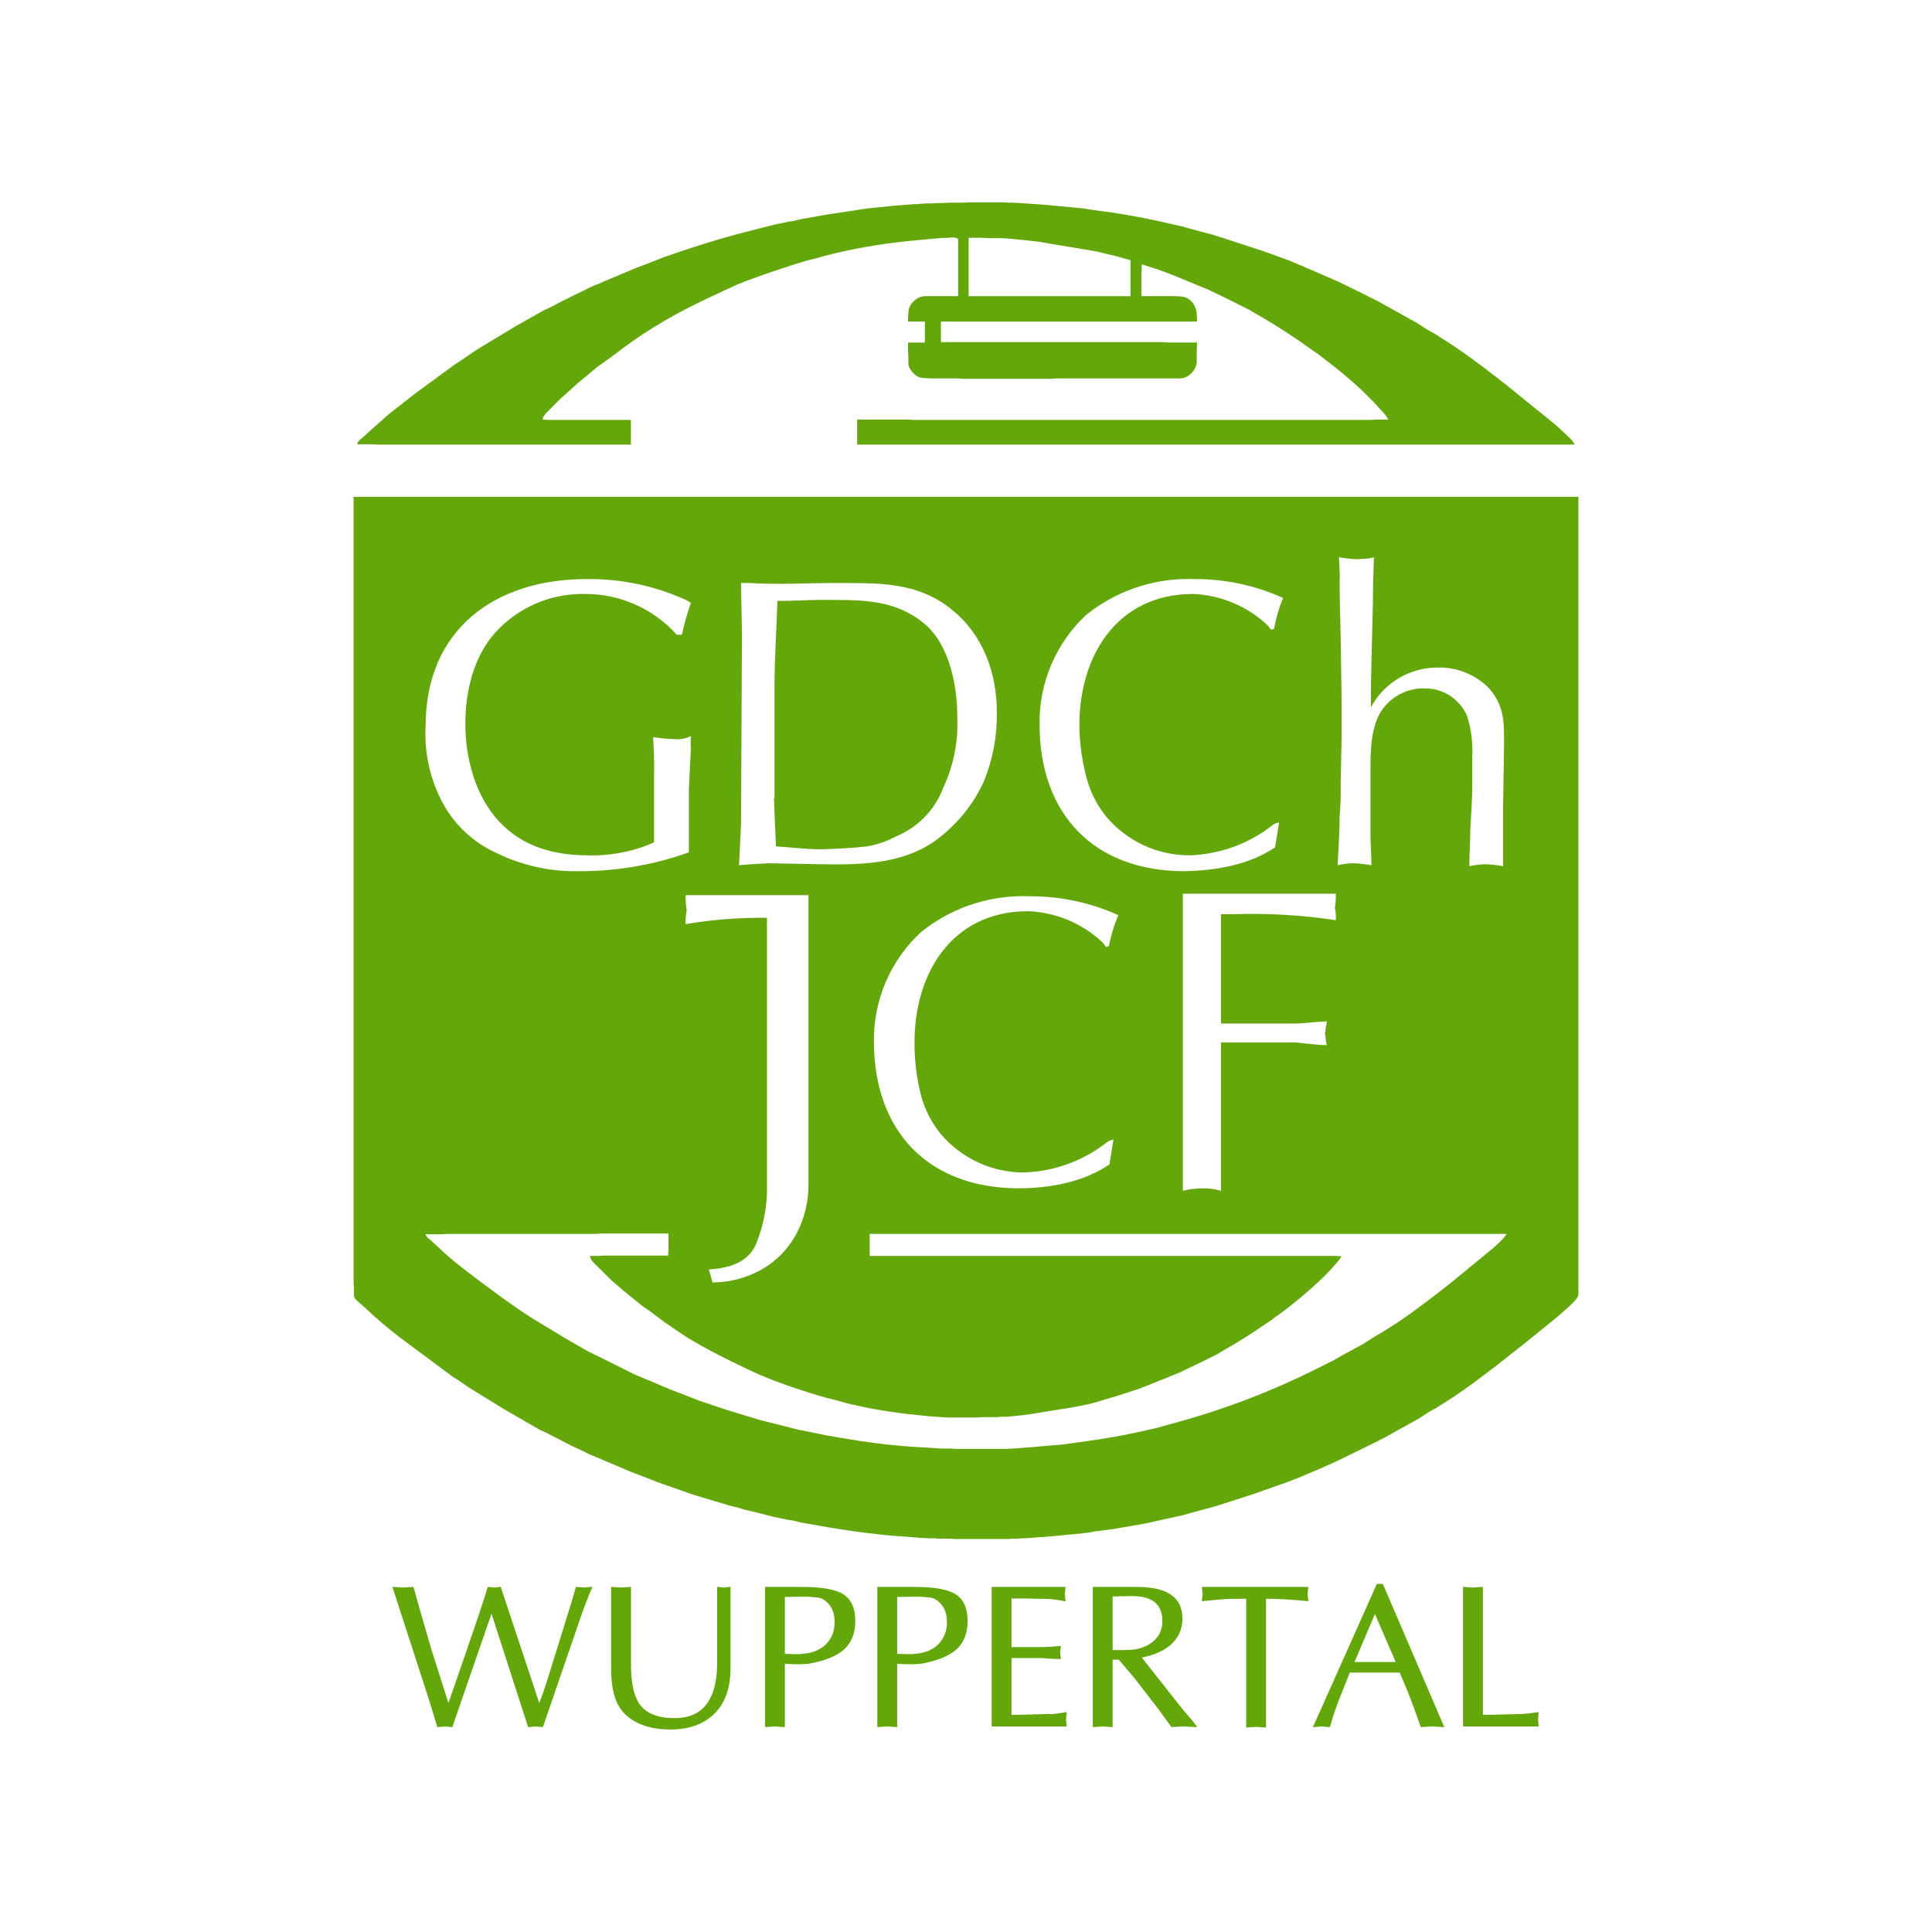 <?xml version="1.0" encoding="UTF-8" standalone="no"?>
<svg
   xmlns:dc="http://purl.org/dc/elements/1.1/"
   xmlns:cc="http://creativecommons.org/ns#"
   xmlns:rdf="http://www.w3.org/1999/02/22-rdf-syntax-ns#"
   xmlns:svg="http://www.w3.org/2000/svg"
   xmlns="http://www.w3.org/2000/svg"
   xmlns:sodipodi="http://sodipodi.sourceforge.net/DTD/sodipodi-0.dtd"
   xmlns:inkscape="http://www.inkscape.org/namespaces/inkscape"
   version="1.1"
   id="svg1727"
   width="1000"
   height="1000"
   viewBox="0 0 1000 1000"
   sodipodi:docname="~Wuppertal.svg"
   inkscape:version="1.0 (4035a4fb49, 2020-05-01)"
   inkscape:export-filename="D:\chris\sciebo\BUW\JungChemikerForum\Bundes HP\Regionalforen Logos\Wuppertal_Web.png"
   inkscape:export-xdpi="50"
   inkscape:export-ydpi="50">
  <defs
     id="defs1731">
    <rect
       id="rect885"
       height="107.596"
       width="661.713"
       y="283.784"
       x="189.637" />
    <style
       id="style2">.cls-1,.cls-2{fill:#64A70B;}.cls-1{fill-rule:evenodd;}</style>
  </defs>
  <sodipodi:namedview
     inkscape:snap-global="false"
     inkscape:document-rotation="0"
     pagecolor="#ffffff"
     bordercolor="#666666"
     borderopacity="1"
     objecttolerance="10"
     gridtolerance="10"
     guidetolerance="10"
     inkscape:pageopacity="0"
     inkscape:pageshadow="2"
     inkscape:window-width="2400"
     inkscape:window-height="1284"
     id="namedview1729"
     showgrid="false"
     inkscape:zoom="0.7435243"
     inkscape:cx="67.388777"
     inkscape:cy="439.23463"
     inkscape:window-x="-9"
     inkscape:window-y="-9"
     inkscape:window-maximized="1"
     inkscape:current-layer="g1735" />
  <g
     inkscape:groupmode="layer"
     inkscape:label="Image"
     id="g1735">
    <rect
       style="fill:#64a70b;fill-opacity:1;stroke-width:5.031;stroke-linecap:round;stroke-linejoin:round;paint-order:markers fill stroke"
       id="rect2302"
       width="193.672"
       height="209.812"
       x="-282.439"
       y="928.013" />
    <path
       style="fill:#000000;stroke-width:0.32"
       id="path2407"
       d="" />
    <g
       transform="matrix(3.258,0,0,3.258,974.541,248.94)"
       id="g26"
       data-name="Ebene 4" />
    <g
       id="g884"
       transform="matrix(1.708,0,0,1.708,-1517.097,-140.671)"
       style="fill:#ff00ff">
      <g
         transform="matrix(3.258,0,0,3.258,974.541,248.94)"
         id="g12"
         data-name="Ebene 1"
         style="fill:#ff00ff" />
      <g
         transform="matrix(3.258,0,0,3.258,974.541,248.94)"
         id="g22"
         data-name="Ebene 2"
         style="fill:#ff00ff" />
    </g>
    <path
       d="m -959.58,-19.7 h 700 v 800 h -700 z"
       style="fill:none;fill-opacity:1;fill-rule:evenodd;stroke:#4d4d4d;stroke-width:1;stroke-linecap:round;stroke-linejoin:round;stroke-miterlimit:4;stroke-dasharray:none;paint-order:markers fill stroke"
       id="rect947" />
    <g
       transform="translate(0,-6.08)"
       id="g1150">
      <path
         d="m 501.742,110.788 -3.291,0.194 h -7.357 l -3.096,0.194 h -3.097 l -2.71,0.194 h -2.324 l -3.483,0.194 -1.937,0.194 h -1.935 l -1.354,0.175 -7.744,0.566 -14.324,1.442 -22.26,3.382 -12.968,2.333 -3.485,0.85 -2.129,0.274 -7.936,1.705 -10.067,2.557 c -11.701,2.888 -23.214,6.259 -34.648,10.07 l -12.195,4.141 -5.807,2.35 -7.742,2.907 -8.904,3.75 -8.323,3.454 -2.71,1.299 -2.323,0.835 -2.516,1.135 -3.291,1.632 -11.227,5.521 -5.226,2.802 -3.872,1.772 -14.323,8.07 -20.519,12.41 -7.936,5.413 -3.291,2.141 -6.582,4.813 -13.743,10.065 -13.743,10.776 -9.098,8.049 -4.645,4.234 c -1.192,1.018 -2.36,1.691 -2.71,3.348 h 7.549 l 2.904,0.194 h 43.747 87.491 v -12.775 h -42.392 l -3.289,-0.194 c 0.195,-1.829 1.665,-3.212 2.904,-4.453 l 6.387,-6.387 8.904,-7.991 9.679,-8.099 7.936,-5.673 5.614,-4.247 c 13.736,-10.302 28.253,-18.505 43.746,-25.824 l 15.486,-7.202 c 9.131,-3.767 27.596,-10.034 37.164,-12.696 l 4.453,-1.078 3.291,-0.963 c 14.175,-3.742 28.603,-6.193 43.165,-7.749 l 14.324,-1.342 4.839,-0.377 h 2.131 l 1.548,-0.178 c 0.625,-0.025 2.754,0.11 3.174,0.523 0.376,0.368 0.308,1.109 0.31,1.599 v 5.226 23.035 h -17.228 c -3.279,0.005 -6.854,2.801 -8.041,5.807 -0.619,1.57 -0.67,5.549 -0.67,7.355 h 8.711 v 10.84 h -8.711 v 4.259 l 0.194,3.096 v 3.097 c 0,0.519 -0.02,1.046 0.122,1.549 0.67,2.354 3.32,5.334 5.685,6.042 0.945,0.283 4.899,0.538 6.001,0.538 h 13.743 l 2.904,0.194 h 16.259 29.036 l 2.904,-0.194 h 19.936 44.135 c 4.214,-0.008 8.511,-4.534 8.517,-8.709 v -5.422 l 0.194,-4.451 h -14.905 l -2.904,-0.194 h -38.326 -76.46 v -10.646 h 132.595 l -0.194,-3.678 c -0.019,-3.773 -2.453,-7.795 -6.195,-8.949 -2.152,-0.664 -5.997,-0.535 -8.323,-0.535 h -14.131 v -10.26 l 0.194,-6.195 7.161,2.259 c 7.348,2.449 14.354,5.505 21.487,8.5 l 5.032,1.99 10.065,4.816 11.808,5.917 5.032,2.957 c 9.752,5.592 19.181,11.756 28.261,18.375 l 2.516,1.673 9.098,7.082 c 4.715,3.837 9.295,7.731 13.743,11.875 l 5.613,5.596 4.465,4.839 c 1.068,1.177 2.718,2.99 3.277,4.453 h -6.388 l -2.904,0.194 H 681.178 625.045 473.094 l -2.904,-0.194 h -26.52 v 12.968 h 371.458 c -1.264,-2.456 -4.199,-4.882 -6.195,-6.782 -5.701,-5.426 -12.13,-10.129 -18.196,-15.138 -11.391,-9.409 -25.943,-20.836 -38.132,-29.051 l -10.259,-6.594 -3.872,-2.139 -5.42,-3.503 -3.097,-1.719 -11.808,-6.558 -4.645,-2.59 -9.098,-4.561 -11.614,-5.699 -18.001,-7.804 -7.936,-3.325 -13.164,-4.743 -20.711,-6.781 -4.84,-1.519 -6.193,-1.661 -7.163,-1.937 -2.904,-0.847 -3.87,-0.843 c -10.693,-2.538 -21.45,-4.714 -32.327,-6.327 l -9.677,-1.303 -5.42,-0.857 -19.357,-1.829 -7.744,-0.564 -5.613,-0.37 -3.483,-0.194 h -2.324 l -2.904,-0.194 z m -0.387,18.388 h 7.161 l 3.291,0.194 h 7.161 l 3.097,0.194 7.55,0.744 8.13,0.888 5.613,0.998 23.808,3.953 10.84,2.6 7.163,2.045 v 18.584 h -83.815 z"
         style="fill:#64a70b;fill-opacity:1;stroke:none;stroke-width:0.878"
         id="Auswahl"
         sodipodi:nodetypes="cccccccccccccccccccccccccccccccccccccccccccccccccccccccccccccccccccccccccccccsccsccccccccccccccccccsccccccccccccccccccccccccccccccccccccccccccccccccccccccccccccccccccccc" />
      <path
         id="Auswahl-8"
         style="fill:#64a70b;fill-opacity:1;stroke:none;stroke-width:0.878"
         d="m 183.032,263.218 v 271.189 135.69 l 0.194,3.097 v 2.71 c 0.002,0.602 -0.035,1.176 0.211,1.743 0.561,1.303 3.98,3.838 5.209,5.034 5.712,5.567 11.906,10.666 18.195,15.565 l 21.1,15.678 6.193,4.612 2.904,1.824 5.613,3.87 17.809,10.982 19.163,11.059 3.291,1.496 6.774,3.483 6.195,3.192 5.226,2.424 4.066,2.019 3.872,1.582 12.581,5.334 5.032,2.155 10.067,3.846 2.904,1.191 19.357,6.791 18.001,5.403 5.42,1.387 2.904,0.878 7.744,1.858 7.355,1.88 7.549,1.579 2.516,0.345 3.872,0.974 14.131,2.491 c 8.683,1.458 17.373,2.753 26.132,3.63 l 4.451,0.514 13.162,1.02 4.839,0.369 3.678,0.202 h 3.291 l 2.323,0.185 h 5.226 l 2.904,0.194 h 27.101 l 2.323,-0.185 h 2.516 l 2.516,-0.202 4.451,-0.194 2.131,-0.185 9.677,-0.749 16.84,-1.637 5.032,-0.857 8.517,-1.078 9.485,-1.606 7.549,-1.33 15.68,-3.464 4.839,-1.075 2.323,-0.72 14.324,-3.891 18.776,-6.056 18.584,-6.544 c 8.705,-3.372 17.261,-7.124 25.743,-11.009 l 18.584,-9.108 4.839,-2.432 6.001,-3.365 11.808,-6.536 5.613,-3.627 3.096,-1.707 8.325,-5.224 c 8.289,-5.464 16.143,-11.434 24.002,-17.488 l 14.905,-11.757 15.291,-12.387 5.226,-4.576 c 1.692,-1.489 5.449,-4.787 6.225,-6.829 0.19,-0.501 0.161,-1.021 0.163,-1.548 V 537.891 263.218 Z m 510.014,31.305 c 2.925,0.498 5.875,0.84 8.836,1.025 2.295,-0.195 5.224,-0.195 7.177,-0.536 l 2.052,-0.488 c -0.195,7.421 -0.488,15.086 -0.488,22.605 l -1.025,43.209 v 11.815 c 6.822,-12.682 20.069,-20.581 34.469,-20.555 10.016,-0.279 19.695,3.632 26.706,10.79 8.3,9.618 7.713,18.553 7.713,30.32 l -0.489,30.856 v 30.856 c -2.886,-0.538 -5.806,-0.88 -8.738,-1.025 -2.94,0.053 -5.867,0.397 -8.74,1.025 0.049,-6.347 0.489,-12.304 0.489,-18.505 0.391,-7.861 1.025,-15.525 1.025,-23.141 v -14.646 c 0.393,-7.125 -0.467,-14.264 -2.539,-21.093 -3.59,-8.803 -12.123,-14.581 -21.629,-14.646 -9.639,-0.393 -18.715,4.539 -23.63,12.84 -4.882,9.13 -4.883,20.066 -4.883,29.831 v 34.469 l 0.488,12.842 v 1.562 c -2.885,-0.55 -5.805,-0.892 -8.738,-1.025 -2.945,-0.036 -5.883,0.308 -8.74,1.025 0.439,-8.446 1.025,-16.991 1.025,-25.193 0.496,-5.812 0.676,-11.647 0.536,-17.478 l 0.488,-22.118 v -21.091 l -0.488,-32.906 c -0.244,-9.96 -0.536,-20.066 -0.536,-29.831 h 0.146 z m -78.368,11.217 c 1.206,-0.005 2.413,0.015 3.618,0.062 15.789,-0.063 31.406,3.267 45.796,9.765 -2.086,5.15 -3.64,10.499 -4.638,15.965 l -1.513,0.489 c -0.781,-0.684 -1.219,-1.757 -2.098,-2.538 -10.512,-9.797 -24.21,-15.467 -38.571,-15.966 -39.059,0.146 -58.588,31.882 -58.588,67.914 0.083,9.015 1.28,17.985 3.563,26.706 1.903,7.532 5.418,14.561 10.301,20.603 10.728,12.749 26.548,20.096 43.209,20.066 15.494,-0.519 30.428,-5.918 42.671,-15.428 1.005,-0.896 2.272,-1.444 3.613,-1.561 l -2.05,12.84 c -13.475,9.13 -30.955,12.109 -47.311,12.353 -46.675,-0.244 -74.602,-29.636 -74.602,-76.115 -0.292,-21.428 8.487,-41.981 24.168,-56.587 14.878,-11.934 33.358,-18.477 52.431,-18.565 z m -310.034,0.051 c 17.365,-0.068 34.539,3.616 50.348,10.8 0.732,0.488 1.807,0.927 2.588,1.562 -1.855,5.393 -3.403,10.886 -4.638,16.453 h -2.636 c -12.178,-13.579 -29.609,-21.262 -47.847,-21.091 -17.571,-0.296 -34.412,7.02 -46.187,20.066 -11.278,12.645 -15.428,30.565 -15.428,47.311 0.098,17.528 5.028,37.055 17.478,50.384 12.45,13.329 28.805,17.528 46.284,17.528 11.666,0.306 23.255,-1.978 33.933,-6.688 v -23.143 -11.863 c 0.146,-6.347 -0.049,-12.743 -0.488,-19.53 3.386,0.606 6.814,0.949 10.253,1.025 3.173,0.397 6.394,-0.129 9.276,-1.513 -0.147,2.211 -0.147,4.429 0,6.64 l -1.025,21.091 v 32.419 c -18.48,6.621 -37.983,9.927 -57.612,9.765 -14.416,0.202 -28.679,-2.975 -41.646,-9.276 -12.782,-5.69 -23.153,-15.698 -29.295,-28.27 -5.759,-11.643 -8.415,-24.574 -7.713,-37.544 0,-49.946 35.787,-76.115 83.292,-76.115 0.354,-0.004 0.708,-0.008 1.063,-0.01 z m 78.909,2.06 h 4.883 c 14.208,0.928 28.561,0 43.208,0 22.166,0.049 43.209,-0.977 61.176,13.915 16.112,12.987 23.143,32.761 23.143,52.974 0.205,12.154 -2.037,24.224 -6.59,35.494 -4.732,10.502 -11.755,19.81 -20.555,27.243 -17.918,15.916 -41.549,16.307 -64.301,15.917 h 0.146 l -26.218,-0.488 c -5.126,0.244 -10.448,0.439 -15.917,1.025 l 1.025,-21.091 0.488,-98.72 z m 41.859,8.721 c -7.627,0.033 -15.451,0.555 -23.013,0.555 -0.488,14.94 -1.513,29.587 -1.513,44.234 v 57.856 l -0.293,0.243 1.027,24.704 c 7.665,0.439 15.33,1.514 23.141,1.514 7.079,-0.195 16.698,-0.635 24.168,-1.514 5.202,-0.943 10.226,-2.689 14.892,-5.175 11.282,-4.645 20.125,-13.771 24.411,-25.193 5.278,-11.254 7.773,-23.611 7.274,-36.031 0.098,-15.965 -3.76,-37.693 -16.991,-48.824 -14.842,-12.352 -31.441,-12.351 -49.848,-12.351 -1.08,-0.018 -2.165,-0.024 -3.255,-0.019 z M 612.244,468.675 h 79.192 c 0.049,2.418 -0.114,4.837 -0.488,7.226 0.409,2.123 0.573,4.285 0.488,6.445 -17.528,-2.633 -35.259,-3.663 -52.974,-3.075 h -6.493 v 56.586 h 32.272 6.493 c 2.441,0 4.882,-0.292 7.567,-0.536 2.685,-0.244 5.372,-0.391 8.399,-0.586 0,1.465 -0.441,2.636 -0.538,3.563 -0.098,0.928 -2.2e-4,1.807 -0.391,2.686 0.172,0.757 0.302,1.524 0.391,2.295 0,1.025 0.294,2.294 0.538,3.759 -3.418,0 -6.592,-0.44 -9.424,-0.684 l -7.031,-0.732 h -6.004 -32.272 v 76.799 c -2.995,-0.882 -6.106,-1.31 -9.228,-1.27 -3.538,-0.004 -7.062,0.422 -10.497,1.27 z m -257.348,0.734 h 63.471 l 0.098,0.048 v 148.911 c 0.192,9.383 -2.063,18.655 -6.542,26.902 -4.179,7.556 -10.385,13.796 -17.919,18.016 -7.708,4.284 -16.374,6.551 -25.193,6.59 l -1.904,-6.736 c 12.743,-0.732 20.945,-4.884 24.411,-13.135 4.065,-9.867 5.995,-20.483 5.665,-31.149 v -137.73 c -14.098,-0.167 -28.183,0.928 -42.087,3.27 -0.106,-2.389 0.074,-4.781 0.536,-7.127 -0.425,-2.598 -0.605,-5.229 -0.536,-7.861 z m 174.542,0.511 c 1.205,-7e-4 2.409,0.025 3.613,0.075 15.789,-0.063 31.407,3.267 45.797,9.763 -2.176,5.122 -3.813,10.456 -4.883,15.917 l 0.147,0.05 -1.563,0.536 c -0.732,-0.732 -1.171,-1.807 -2.05,-2.588 -10.513,-9.796 -24.21,-15.466 -38.571,-15.965 -39.059,0.146 -58.588,31.882 -58.588,67.914 -0.037,8.998 1.029,17.967 3.174,26.706 1.91,7.515 5.424,14.527 10.301,20.555 10.723,12.754 26.545,20.102 43.208,20.066 15.494,-0.519 30.429,-5.918 42.673,-15.428 1.017,-0.877 2.278,-1.422 3.613,-1.563 l -2.052,12.84 c -13.475,9.13 -30.953,12.353 -47.309,12.353 -46.675,-0.244 -74.602,-29.636 -74.602,-76.115 -0.239,-21.453 8.633,-42.001 24.411,-56.538 14.935,-12.005 33.517,-18.559 52.679,-18.578 z M 311.368,644.547 h 34.648 v 7.936 l -0.194,3.483 h -33.681 l -3.096,0.194 h -3.678 c 0.221,2.373 2.849,4.398 4.451,6.001 l 6.582,6.549 6.582,5.656 9.096,7.369 4.647,3.245 6.968,5.272 10.646,7.25 c 11.361,7.075 22.968,12.729 35.037,18.428 10.623,5.015 27.086,10.525 38.52,13.705 l 3.678,0.884 6.195,1.735 c 12.003,3 24.283,4.974 36.583,6.205 l 6.969,0.71 3.872,0.259 4.839,0.355 h 15.291 l 3.291,-0.194 h 7.163 l 2.904,-0.194 h 2.323 l 5.807,-0.55 6.001,-0.694 10.646,-1.772 c 7.104,-1.101 14.296,-2.127 21.292,-3.803 l 13.162,-3.877 11.614,-3.761 12.583,-5.012 8.711,-3.538 2.71,-1.323 9.29,-4.463 7.55,-3.786 3.483,-2.098 c 6.972,-4.001 13.705,-8.18 20.325,-12.742 l 3.872,-2.604 1.935,-1.513 3.097,-2.172 c 5.269,-3.953 10.38,-8.073 15.293,-12.461 3.807,-3.399 7.195,-6.519 10.661,-10.289 1.647,-1.791 4.148,-4.563 5.404,-6.582 L 691.729,656.16 H 659.789 595.719 450.155 v -11.421 h 329.646 c -1.161,2.201 -5.022,5.638 -6.968,7.367 l -16.066,13.191 -5.613,4.607 c -9.069,7.191 -18.284,14.274 -27.875,20.76 l -7.936,5.06 -3.483,1.975 -6.388,4.055 -11.614,6.34 -3.485,2.011 -9.484,4.755 c -22.613,11.306 -46.294,20.361 -70.653,27.132 l -8.323,2.271 -2.129,0.651 -5.42,1.232 c -11.455,2.718 -22.989,4.7 -34.649,6.272 l -9.098,1.267 -18.582,1.599 -5.226,0.387 -1.937,0.177 h -1.354 l -2.904,0.194 h -25.551 l -3.291,-0.194 h -4.839 l -2.516,-0.194 -12.583,-0.758 c -11.943,-0.817 -23.81,-2.371 -35.616,-4.421 l -8.904,-1.522 -6.387,-1.342 -7.744,-1.524 -7.742,-1.976 -12.195,-3.056 -16.647,-5.08 -14.71,-4.914 -6.969,-2.737 -7.742,-2.953 -10.84,-4.588 -7.936,-3.322 -17.615,-8.793 -6.582,-3.207 -12,-6.908 -17.422,-10.588 c -9.16,-5.9 -17.999,-12.42 -26.713,-18.957 -7.336,-5.501 -14.716,-11.077 -21.292,-17.492 l -3.678,-3.341 c -1.167,-0.978 -2.331,-1.78 -2.904,-3.243 h 8.711 l 2.904,-0.194 h 18.003 35.616 23.035 z"
         sodipodi:nodetypes="cccccccccccccccccccccccccccccccccccccccccccccccccccccccccccccccccccccccccccccccccccccccccccccsccccscccccccccccccccccccccccccccccccccccccccscccccccccccccccccccccccccccccccscsccccccccccssccccccccsscsccccccccccccccccccccccccscccccccccccccccccccccccccccccccccccccccccccccccccccccccccccccccccccccccccccccccccccccccccccccccccccccccccccccccccccccccccccc" />
      <g
         style="font-weight:300;font-size:26.667px;line-height:78.508px;font-family:Roboto;-inkscape-font-specification:'Roboto, Light';letter-spacing:0px;word-spacing:0px;white-space:pre;shape-inside:url(#rect885);fill:#64a70b;fill-opacity:1"
         id="text883"
         transform="matrix(1.088,0,0,1.088,-3.712,523.034)"
         aria-label="WUPPERTAL">
        <g
           style="opacity:1"
           id="g908">
          <path
             id="path910"
             d="m 207.973,333.309 -17.184,-52.992 4.512,0.288 4.416,-0.288 c 0.32,0.96 0.8,2.624 1.44,4.992 0.448,1.728 0.928,3.456 1.44,5.184 l 5.664,19.488 8.064,25.344 h 0.864 c 1.216,-3.584 3.552,-10.336 7.008,-20.256 3.84,-11.2 6.208,-18.112 7.104,-20.736 2.368,-7.168 3.872,-11.84 4.512,-14.016 l 2.784,0.288 2.688,-0.288 18.24,55.008 h 0.864 c 1.28,-3.264 2.56,-6.912 3.84,-10.944 l 11.232,-36.192 2.304,-7.872 3.36,0.288 3.36,-0.288 c -1.792,4.16 -3.392,8.256 -4.8,12.288 l -18.336,53.376 -3.168,-0.288 -3.168,0.288 -17.376,-53.856 h -0.768 l -18.624,53.856 -3.168,-0.288 -3.264,0.288 z"
             style="color:#000000;font-style:normal;font-variant:normal;font-weight:normal;font-stretch:normal;font-size:96px;line-height:78.508px;font-family:Optima;-inkscape-font-specification:'Optima, weight=551';font-variant-ligatures:normal;font-variant-position:normal;font-variant-caps:normal;font-variant-numeric:normal;font-variant-alternates:normal;font-variant-east-asian:normal;font-feature-settings:normal;font-variation-settings:normal;text-indent:0;text-align:start;text-decoration:none;text-decoration-line:none;text-decoration-style:solid;text-decoration-color:#000000;letter-spacing:0px;word-spacing:0px;text-transform:none;writing-mode:lr-tb;direction:ltr;text-orientation:mixed;dominant-baseline:auto;baseline-shift:baseline;text-anchor:start;white-space:normal;shape-padding:0;shape-margin:0;inline-size:0;clip-rule:nonzero;display:inline;overflow:visible;visibility:visible;isolation:auto;mix-blend-mode:normal;color-interpolation:sRGB;color-interpolation-filters:linearRGB;solid-color:#000000;solid-opacity:1;vector-effect:none;fill:#64a70b;fill-opacity:1;fill-rule:nonzero;stroke:none;stroke-width:1;stroke-linecap:butt;stroke-linejoin:miter;stroke-miterlimit:4;stroke-dasharray:none;stroke-dashoffset:0;stroke-opacity:1;color-rendering:auto;image-rendering:auto;shape-rendering:auto;text-rendering:auto;enable-background:accumulate;stop-color:#000000;stop-opacity:1" />
          <path
             id="path912"
             d="m 285.275,279.748 -4.15,0.355 -3.725,-0.318 -2.418,8.26 -11.23,36.188 c -1.24,3.906 -2.479,7.415 -3.717,10.594 h -0.15 l -18.252,-55.049 -3.037,0.326 -3.145,-0.326 -0.117,0.398 c -0.635,2.158 -2.14,6.834 -4.508,14 -0.896,2.624 -3.262,9.533 -7.102,20.73 -3.398,9.754 -5.659,16.289 -6.893,19.92 h -0.143 l -7.951,-24.99 -5.662,-19.482 v -0.002 c -0.51,-1.723 -0.989,-3.446 -1.436,-5.168 v -0.002 l -0.002,-0.002 c -0.641,-2.372 -1.12,-4.037 -1.447,-5.02 l -0.123,-0.367 -4.768,0.311 -5.215,-0.332 17.412,53.691 -0.004,-0.008 3.957,13.061 3.625,-0.32 3.514,0.32 18.635,-53.891 h 0.049 l 17.387,53.891 3.521,-0.32 3.512,0.32 18.463,-53.746 0.002,-0.002 c 1.404,-4.019 2.998,-8.103 4.785,-12.252 z m -85.928,1.094 c 0.312,0.968 0.734,2.408 1.326,4.598 0.449,1.732 0.93,3.463 1.443,5.195 l 5.666,19.492 8.176,25.699 h 1.588 l 0.115,-0.34 c 1.215,-3.58 3.55,-10.332 7.006,-20.252 l 0.002,-0.002 c 3.84,-11.2 6.207,-18.113 7.104,-20.738 l 0.002,-0.002 v -0.002 c 2.302,-6.967 3.717,-11.367 4.391,-13.635 l 2.432,0.252 2.34,-0.25 18.227,54.969 h 1.566 l 0.123,-0.318 c 1.285,-3.276 2.569,-6.934 3.852,-10.975 v -0.002 l 11.234,-36.197 2.189,-7.484 2.996,0.258 2.602,-0.223 c -1.662,3.904 -3.189,7.764 -4.514,11.557 l -18.209,53.006 -2.822,-0.256 -2.816,0.256 L 238,291.625 h -1.488 l -18.611,53.822 -2.822,-0.256 -2.904,0.256 -3.725,-12.287 v -0.006 l -16.959,-52.291 3.811,0.242 z"
             style="color:#000000;font-style:normal;font-variant:normal;font-weight:normal;font-stretch:normal;font-size:96px;line-height:78.508px;font-family:Optima;-inkscape-font-specification:'Optima, weight=551';font-variant-ligatures:normal;font-variant-position:normal;font-variant-caps:normal;font-variant-numeric:normal;font-variant-alternates:normal;font-variant-east-asian:normal;font-feature-settings:normal;font-variation-settings:normal;text-indent:0;text-align:start;text-decoration:none;text-decoration-line:none;text-decoration-style:solid;text-decoration-color:#000000;letter-spacing:0px;word-spacing:0px;text-transform:none;writing-mode:lr-tb;direction:ltr;text-orientation:mixed;dominant-baseline:auto;baseline-shift:baseline;text-anchor:start;white-space:normal;shape-padding:0;shape-margin:0;inline-size:0;clip-rule:nonzero;display:inline;overflow:visible;visibility:visible;isolation:auto;mix-blend-mode:normal;color-interpolation:sRGB;color-interpolation-filters:linearRGB;solid-color:#000000;solid-opacity:1;vector-effect:none;fill-opacity:1;fill-rule:nonzero;stroke:none;stroke-width:1;stroke-linecap:butt;stroke-linejoin:miter;stroke-miterlimit:4;stroke-dasharray:none;stroke-dashoffset:0;stroke-opacity:1;color-rendering:auto;image-rendering:auto;shape-rendering:auto;text-rendering:auto;enable-background:accumulate;stop-color:#000000;stop-opacity:1" />
        </g>
        <g
           style="opacity:1"
           id="g914">
          <path
             id="path916"
             d="m 303.109,280.317 v 36.768 c 0,8.832 1.472,15.2 4.416,19.104 3.264,4.352 8.864,6.528 16.8,6.528 7.232,0 12.576,-2.464 16.032,-7.392 3.136,-4.48 4.704,-10.88 4.704,-19.2 v -35.808 l 2.688,0.288 2.688,-0.288 v 38.208 c 0,9.28 -2.528,16.384 -7.584,21.312 -4.992,4.864 -11.808,7.296 -20.448,7.296 -8.96,0 -15.904,-2.24 -20.832,-6.72 -2.688,-2.432 -4.576,-5.76 -5.664,-9.984 -0.832,-3.2 -1.248,-7.104 -1.248,-11.712 v -38.4 l 4.224,0.288 z"
             style="color:#000000;font-style:normal;font-variant:normal;font-weight:normal;font-stretch:normal;font-size:96px;line-height:78.508px;font-family:Optima;-inkscape-font-specification:'Optima, weight=551';font-variant-ligatures:normal;font-variant-position:normal;font-variant-caps:normal;font-variant-numeric:normal;font-variant-alternates:normal;font-variant-east-asian:normal;font-feature-settings:normal;font-variation-settings:normal;text-indent:0;text-align:start;text-decoration:none;text-decoration-line:none;text-decoration-style:solid;text-decoration-color:#000000;letter-spacing:0px;word-spacing:0px;text-transform:none;writing-mode:lr-tb;direction:ltr;text-orientation:mixed;dominant-baseline:auto;baseline-shift:baseline;text-anchor:start;white-space:normal;shape-padding:0;shape-margin:0;inline-size:0;clip-rule:nonzero;display:inline;overflow:visible;visibility:visible;isolation:auto;mix-blend-mode:normal;color-interpolation:sRGB;color-interpolation-filters:linearRGB;solid-color:#000000;solid-opacity:1;vector-effect:none;fill:#64a70b;fill-opacity:1;fill-rule:nonzero;stroke:none;stroke-width:1;stroke-linecap:butt;stroke-linejoin:miter;stroke-miterlimit:4;stroke-dasharray:none;stroke-dashoffset:0;stroke-opacity:1;color-rendering:auto;image-rendering:auto;shape-rendering:auto;text-rendering:auto;enable-background:accumulate;stop-color:#000000;stop-opacity:1" />
          <path
             id="path918"
             d="M 344.561,279.762 V 316.125 c 0,8.257 -1.561,14.553 -4.613,18.914 -3.362,4.794 -8.505,7.178 -15.623,7.178 -7.845,0 -13.253,-2.132 -16.4,-6.328 -2.835,-3.759 -4.314,-10.026 -4.314,-18.803 v -37.305 l -0.535,0.037 -4.189,0.285 -4.725,-0.322 v 38.936 c 0,4.638 0.419,8.581 1.266,11.838 h -0.002 c 1.107,4.298 3.043,7.722 5.812,10.229 5.04,4.581 12.125,6.85 21.168,6.85 8.734,0 15.702,-2.473 20.797,-7.438 5.168,-5.037 7.736,-12.299 7.736,-21.67 v -38.764 l -3.189,0.34 z m -49.4,1.092 3.725,0.254 3.725,-0.254 v 36.232 c 0,8.888 1.462,15.356 4.516,19.404 3.381,4.508 9.172,6.727 17.199,6.727 7.346,0 12.891,-2.541 16.441,-7.604 v -0.002 c 3.219,-4.599 4.795,-11.104 4.795,-19.486 V 280.873 l 2.188,0.234 2.189,-0.234 v 37.652 c 0,9.189 -2.49,16.135 -7.434,20.953 -4.889,4.763 -11.553,7.154 -20.1,7.154 -8.877,0 -15.68,-2.211 -20.496,-6.59 -2.606,-2.358 -4.447,-5.588 -5.516,-9.738 v -0.002 c -0.817,-3.143 -1.232,-7.008 -1.232,-11.586 z"
             style="color:#000000;font-style:normal;font-variant:normal;font-weight:normal;font-stretch:normal;font-size:96px;line-height:78.508px;font-family:Optima;-inkscape-font-specification:'Optima, weight=551';font-variant-ligatures:normal;font-variant-position:normal;font-variant-caps:normal;font-variant-numeric:normal;font-variant-alternates:normal;font-variant-east-asian:normal;font-feature-settings:normal;font-variation-settings:normal;text-indent:0;text-align:start;text-decoration:none;text-decoration-line:none;text-decoration-style:solid;text-decoration-color:#000000;letter-spacing:0px;word-spacing:0px;text-transform:none;writing-mode:lr-tb;direction:ltr;text-orientation:mixed;dominant-baseline:auto;baseline-shift:baseline;text-anchor:start;white-space:normal;shape-padding:0;shape-margin:0;inline-size:0;clip-rule:nonzero;display:inline;overflow:visible;visibility:visible;isolation:auto;mix-blend-mode:normal;color-interpolation:sRGB;color-interpolation-filters:linearRGB;solid-color:#000000;solid-opacity:1;vector-effect:none;fill-opacity:1;fill-rule:nonzero;stroke:none;stroke-width:1;stroke-linecap:butt;stroke-linejoin:miter;stroke-miterlimit:4;stroke-dasharray:none;stroke-dashoffset:0;stroke-opacity:1;color-rendering:auto;image-rendering:auto;shape-rendering:auto;text-rendering:auto;enable-background:accumulate;stop-color:#000000;stop-opacity:1" />
        </g>
        <g
           style="opacity:1"
           id="g920">
          <path
             id="path922"
             d="m 376.294,315.837 v 30.144 l -4.224,-0.288 -4.224,0.288 v -65.664 h 17.184 c 9.344,0 15.808,1.152 19.392,3.456 3.584,2.304 5.376,6.4 5.376,12.288 0,5.632 -1.728,10.016 -5.184,13.152 -3.2,2.88 -8.32,5.024 -15.36,6.432 -0.832,0.192 -1.952,0.32 -3.36,0.384 -1.408,0.064 -2.208,0.096 -2.4,0.096 -1.472,0 -2.784,-0.032 -3.936,-0.096 -1.152,-0.064 -2.24,-0.128 -3.264,-0.192 z m 0,-31.776 v 28.032 c 0.192,0.064 1.056,0.096 2.592,0.096 0.576,0.064 1.184,0.096 1.824,0.096 h 1.92 1.536 c 0.768,-0.128 1.312,-0.192 1.632,-0.192 4.736,-0.448 8.448,-2.08 11.136,-4.896 2.688,-2.816 4.032,-6.368 4.032,-10.656 0,-3.456 -0.832,-6.24 -2.496,-8.352 -1.856,-2.368 -3.936,-3.648 -6.24,-3.84 -2.304,-0.256 -4.128,-0.384 -5.472,-0.384 h -3.072 c -1.408,0 -2.72,0.032 -3.936,0.096 z"
             style="color:#000000;font-style:normal;font-variant:normal;font-weight:normal;font-stretch:normal;font-size:96px;line-height:78.508px;font-family:Optima;-inkscape-font-specification:'Optima, weight=551';font-variant-ligatures:normal;font-variant-position:normal;font-variant-caps:normal;font-variant-numeric:normal;font-variant-alternates:normal;font-variant-east-asian:normal;font-feature-settings:normal;font-variation-settings:normal;text-indent:0;text-align:start;text-decoration:none;text-decoration-line:none;text-decoration-style:solid;text-decoration-color:#000000;letter-spacing:0px;word-spacing:0px;text-transform:none;writing-mode:lr-tb;direction:ltr;text-orientation:mixed;dominant-baseline:auto;baseline-shift:baseline;text-anchor:start;white-space:normal;shape-padding:0;shape-margin:0;inline-size:0;clip-rule:nonzero;display:inline;overflow:visible;visibility:visible;isolation:auto;mix-blend-mode:normal;color-interpolation:sRGB;color-interpolation-filters:linearRGB;solid-color:#000000;solid-opacity:1;vector-effect:none;fill:#64a70b;fill-opacity:1;fill-rule:nonzero;stroke:none;stroke-width:1;stroke-linecap:butt;stroke-linejoin:miter;stroke-miterlimit:4;stroke-dasharray:none;stroke-dashoffset:0;stroke-opacity:1;color-rendering:auto;image-rendering:auto;shape-rendering:auto;text-rendering:auto;enable-background:accumulate;stop-color:#000000;stop-opacity:1" />
          <path
             id="path924"
             d="m 367.346,279.816 v 66.701 l 4.725,-0.322 4.723,0.322 v -30.15 c 0.876,0.054 1.771,0.108 2.736,0.162 1.164,0.065 2.486,0.096 3.965,0.096 0.248,0 1.013,-0.032 2.422,-0.096 1.421,-0.065 2.557,-0.193 3.436,-0.395 6.9e-4,-1.4e-4 10e-4,1.3e-4 0.002,0 7.089,-1.418 12.289,-3.574 15.594,-6.549 l 0.002,-0.002 c 3.566,-3.236 5.348,-7.789 5.348,-13.523 0,-5.989 -1.859,-10.298 -5.605,-12.707 -3.75,-2.411 -10.277,-3.537 -19.662,-3.537 z m 1,1 h 16.684 c 9.303,0 15.703,1.18 19.121,3.377 3.421,2.199 5.146,6.081 5.146,11.867 0,5.53 -1.674,9.747 -5.02,12.783 -3.095,2.784 -8.133,4.913 -15.121,6.311 l -0.008,0.002 -0.008,0.002 c -0.784,0.181 -1.88,0.308 -3.27,0.371 -1.407,0.064 -2.24,0.096 -2.377,0.096 -1.465,0 -2.768,-0.032 -3.908,-0.096 -1.151,-0.064 -2.239,-0.127 -3.262,-0.191 l -0.531,-0.033 v 0.533 29.607 l -3.723,-0.254 -3.725,0.254 z m 15.34,2.648 c -1.416,0 -2.737,0.033 -3.963,0.098 l 0.027,-0.002 h -3.957 v 0.5 28.393 l 0.342,0.115 c 0.143,0.048 0.236,0.051 0.383,0.065 0.147,0.013 0.327,0.023 0.549,0.031 0.443,0.016 1.047,0.025 1.818,0.025 0.581,0.062 1.187,0.096 1.824,0.096 h 1.92 1.578 l 0.041,-0.006 c 0.757,-0.126 1.295,-0.186 1.549,-0.186 h 0.025 l 0.023,-0.002 c 4.825,-0.456 8.669,-2.136 11.449,-5.049 2.776,-2.908 4.17,-6.609 4.17,-11.002 0,-3.536 -0.856,-6.444 -2.602,-8.66 -1.914,-2.442 -4.129,-3.824 -6.592,-4.029 -2.307,-0.256 -4.141,-0.387 -5.514,-0.387 z m 0,1 h 3.072 c 1.312,0 3.123,0.126 5.416,0.381 l 0.008,0.002 h 0.006 c 2.146,0.179 4.091,1.356 5.889,3.65 1.582,2.008 2.389,4.667 2.389,8.043 0,4.184 -1.292,7.586 -3.893,10.311 -2.596,2.719 -6.175,4.305 -10.822,4.744 l 0.047,-0.002 c -0.372,0 -0.915,0.071 -1.646,0.191 h -1.521 -1.92 c -0.623,0 -1.212,-0.03 -1.768,-0.092 l -0.027,-0.004 h -0.029 c -0.765,0 -1.36,-0.008 -1.781,-0.023 -0.132,-0.005 -0.214,-0.011 -0.311,-0.018 v -27.088 h 2.971 0.012 c 1.206,-0.064 2.51,-0.096 3.91,-0.096 z"
             style="color:#000000;font-style:normal;font-variant:normal;font-weight:normal;font-stretch:normal;font-size:96px;line-height:78.508px;font-family:Optima;-inkscape-font-specification:'Optima, weight=551';font-variant-ligatures:normal;font-variant-position:normal;font-variant-caps:normal;font-variant-numeric:normal;font-variant-alternates:normal;font-variant-east-asian:normal;font-feature-settings:normal;font-variation-settings:normal;text-indent:0;text-align:start;text-decoration:none;text-decoration-line:none;text-decoration-style:solid;text-decoration-color:#000000;letter-spacing:0px;word-spacing:0px;text-transform:none;writing-mode:lr-tb;direction:ltr;text-orientation:mixed;dominant-baseline:auto;baseline-shift:baseline;text-anchor:start;white-space:normal;shape-padding:0;shape-margin:0;inline-size:0;clip-rule:nonzero;display:inline;overflow:visible;visibility:visible;isolation:auto;mix-blend-mode:normal;color-interpolation:sRGB;color-interpolation-filters:linearRGB;solid-color:#000000;solid-opacity:1;vector-effect:none;fill-opacity:1;fill-rule:nonzero;stroke:none;stroke-width:1;stroke-linecap:butt;stroke-linejoin:miter;stroke-miterlimit:4;stroke-dasharray:none;stroke-dashoffset:0;stroke-opacity:1;color-rendering:auto;image-rendering:auto;shape-rendering:auto;text-rendering:auto;enable-background:accumulate;stop-color:#000000;stop-opacity:1" />
        </g>
        <g
           style="opacity:1"
           id="g926">
          <path
             id="path928"
             d="m 429.731,315.837 v 30.144 l -4.224,-0.288 -4.224,0.288 v -65.664 h 17.184 c 9.344,0 15.808,1.152 19.392,3.456 3.584,2.304 5.376,6.4 5.376,12.288 0,5.632 -1.728,10.016 -5.184,13.152 -3.2,2.88 -8.32,5.024 -15.36,6.432 -0.832,0.192 -1.952,0.32 -3.36,0.384 -1.408,0.064 -2.208,0.096 -2.4,0.096 -1.472,0 -2.784,-0.032 -3.936,-0.096 -1.152,-0.064 -2.24,-0.128 -3.264,-0.192 z m 0,-31.776 v 28.032 c 0.192,0.064 1.056,0.096 2.592,0.096 0.576,0.064 1.184,0.096 1.824,0.096 h 1.92 1.536 c 0.768,-0.128 1.312,-0.192 1.632,-0.192 4.736,-0.448 8.448,-2.08 11.136,-4.896 2.688,-2.816 4.032,-6.368 4.032,-10.656 0,-3.456 -0.832,-6.24 -2.496,-8.352 -1.856,-2.368 -3.936,-3.648 -6.24,-3.84 -2.304,-0.256 -4.128,-0.384 -5.472,-0.384 h -3.072 c -1.408,0 -2.72,0.032 -3.936,0.096 z"
             style="color:#000000;font-style:normal;font-variant:normal;font-weight:normal;font-stretch:normal;font-size:96px;line-height:78.508px;font-family:Optima;-inkscape-font-specification:'Optima, weight=551';font-variant-ligatures:normal;font-variant-position:normal;font-variant-caps:normal;font-variant-numeric:normal;font-variant-alternates:normal;font-variant-east-asian:normal;font-feature-settings:normal;font-variation-settings:normal;text-indent:0;text-align:start;text-decoration:none;text-decoration-line:none;text-decoration-style:solid;text-decoration-color:#000000;letter-spacing:0px;word-spacing:0px;text-transform:none;writing-mode:lr-tb;direction:ltr;text-orientation:mixed;dominant-baseline:auto;baseline-shift:baseline;text-anchor:start;white-space:normal;shape-padding:0;shape-margin:0;inline-size:0;clip-rule:nonzero;display:inline;overflow:visible;visibility:visible;isolation:auto;mix-blend-mode:normal;color-interpolation:sRGB;color-interpolation-filters:linearRGB;solid-color:#000000;solid-opacity:1;vector-effect:none;fill:#64a70b;fill-opacity:1;fill-rule:nonzero;stroke:none;stroke-width:1;stroke-linecap:butt;stroke-linejoin:miter;stroke-miterlimit:4;stroke-dasharray:none;stroke-dashoffset:0;stroke-opacity:1;color-rendering:auto;image-rendering:auto;shape-rendering:auto;text-rendering:auto;enable-background:accumulate;stop-color:#000000;stop-opacity:1" />
          <path
             id="path930"
             d="m 420.783,279.816 v 66.701 l 4.725,-0.322 4.723,0.322 v -30.15 c 0.876,0.054 1.771,0.108 2.736,0.162 1.164,0.065 2.486,0.096 3.965,0.096 0.248,0 1.013,-0.032 2.422,-0.096 1.421,-0.065 2.557,-0.193 3.436,-0.395 6.9e-4,-1.4e-4 10e-4,1.3e-4 0.002,0 7.089,-1.418 12.289,-3.574 15.594,-6.549 l 0.002,-0.002 c 3.566,-3.236 5.348,-7.789 5.348,-13.523 0,-5.989 -1.859,-10.298 -5.605,-12.707 -3.75,-2.411 -10.277,-3.537 -19.662,-3.537 z m 1,1 h 16.684 c 9.303,0 15.703,1.18 19.121,3.377 3.421,2.199 5.146,6.081 5.146,11.867 0,5.53 -1.674,9.747 -5.02,12.783 -3.095,2.784 -8.133,4.913 -15.121,6.311 l -0.008,0.002 -0.008,0.002 c -0.784,0.181 -1.88,0.308 -3.27,0.371 -1.407,0.064 -2.24,0.096 -2.377,0.096 -1.465,0 -2.768,-0.032 -3.908,-0.096 -1.151,-0.064 -2.239,-0.127 -3.262,-0.191 l -0.531,-0.033 v 0.533 29.607 l -3.723,-0.254 -3.725,0.254 z m 15.34,2.648 c -1.416,0 -2.737,0.033 -3.963,0.098 l 0.027,-0.002 h -3.957 v 0.5 28.393 l 0.342,0.115 c 0.143,0.048 0.236,0.051 0.383,0.065 0.147,0.013 0.327,0.023 0.549,0.031 0.443,0.016 1.047,0.025 1.818,0.025 0.581,0.062 1.187,0.096 1.824,0.096 h 1.92 1.578 l 0.041,-0.006 c 0.757,-0.126 1.295,-0.186 1.549,-0.186 h 0.025 l 0.023,-0.002 c 4.825,-0.456 8.669,-2.136 11.449,-5.049 2.776,-2.908 4.17,-6.609 4.17,-11.002 0,-3.536 -0.856,-6.444 -2.602,-8.66 -1.914,-2.442 -4.129,-3.824 -6.592,-4.029 -2.307,-0.256 -4.141,-0.387 -5.514,-0.387 z m 0,1 h 3.072 c 1.312,0 3.123,0.126 5.416,0.381 l 0.008,0.002 h 0.006 c 2.146,0.179 4.091,1.356 5.889,3.65 1.582,2.008 2.389,4.667 2.389,8.043 0,4.184 -1.292,7.586 -3.893,10.311 -2.596,2.719 -6.175,4.305 -10.822,4.744 l 0.047,-0.002 c -0.372,0 -0.915,0.071 -1.646,0.191 h -1.521 -1.92 c -0.623,0 -1.212,-0.03 -1.768,-0.092 l -0.027,-0.004 h -0.029 c -0.765,0 -1.36,-0.008 -1.781,-0.023 -0.132,-0.005 -0.214,-0.011 -0.311,-0.018 v -27.088 h 2.971 0.012 c 1.206,-0.064 2.51,-0.096 3.91,-0.096 z"
             style="color:#000000;font-style:normal;font-variant:normal;font-weight:normal;font-stretch:normal;font-size:96px;line-height:78.508px;font-family:Optima;-inkscape-font-specification:'Optima, weight=551';font-variant-ligatures:normal;font-variant-position:normal;font-variant-caps:normal;font-variant-numeric:normal;font-variant-alternates:normal;font-variant-east-asian:normal;font-feature-settings:normal;font-variation-settings:normal;text-indent:0;text-align:start;text-decoration:none;text-decoration-line:none;text-decoration-style:solid;text-decoration-color:#000000;letter-spacing:0px;word-spacing:0px;text-transform:none;writing-mode:lr-tb;direction:ltr;text-orientation:mixed;dominant-baseline:auto;baseline-shift:baseline;text-anchor:start;white-space:normal;shape-padding:0;shape-margin:0;inline-size:0;clip-rule:nonzero;display:inline;overflow:visible;visibility:visible;isolation:auto;mix-blend-mode:normal;color-interpolation:sRGB;color-interpolation-filters:linearRGB;solid-color:#000000;solid-opacity:1;vector-effect:none;fill-opacity:1;fill-rule:nonzero;stroke:none;stroke-width:1;stroke-linecap:butt;stroke-linejoin:miter;stroke-miterlimit:4;stroke-dasharray:none;stroke-dashoffset:0;stroke-opacity:1;color-rendering:auto;image-rendering:auto;shape-rendering:auto;text-rendering:auto;enable-background:accumulate;stop-color:#000000;stop-opacity:1" />
        </g>
        <g
           style="opacity:1"
           id="g932">
          <path
             id="path934"
             d="m 484.129,284.829 v 24.096 h 14.88 c 1.216,0 2.816,-0.064 4.8,-0.192 2.048,-0.192 3.296,-0.288 3.744,-0.288 l -0.288,2.496 0.288,2.688 c -1.152,0 -2.752,-0.064 -4.8,-0.192 -2.048,-0.192 -3.296,-0.288 -3.744,-0.288 h -14.88 v 28.032 c 2.048,0 5.376,-0.064 9.984,-0.192 4.672,-0.128 7.136,-0.192 7.392,-0.192 1.792,0 3.104,-0.032 3.936,-0.096 0.832,-0.128 2.464,-0.384 4.896,-0.768 l -0.288,2.88 0.288,2.88 h -34.656 v -65.376 h 34.08 l -0.288,2.88 0.288,2.88 c -1.92,-0.384 -3.488,-0.64 -4.704,-0.768 -1.216,-0.192 -2.528,-0.288 -3.936,-0.288 l -9.6,-0.192 z"
             style="color:#000000;font-style:normal;font-variant:normal;font-weight:normal;font-stretch:normal;font-size:96px;line-height:78.508px;font-family:Optima;-inkscape-font-specification:'Optima, weight=551';font-variant-ligatures:normal;font-variant-position:normal;font-variant-caps:normal;font-variant-numeric:normal;font-variant-alternates:normal;font-variant-east-asian:normal;font-feature-settings:normal;font-variation-settings:normal;text-indent:0;text-align:start;text-decoration:none;text-decoration-line:none;text-decoration-style:solid;text-decoration-color:#000000;letter-spacing:0px;word-spacing:0px;text-transform:none;writing-mode:lr-tb;direction:ltr;text-orientation:mixed;dominant-baseline:auto;baseline-shift:baseline;text-anchor:start;white-space:normal;shape-padding:0;shape-margin:0;inline-size:0;clip-rule:nonzero;display:inline;overflow:visible;visibility:visible;isolation:auto;mix-blend-mode:normal;color-interpolation:sRGB;color-interpolation-filters:linearRGB;solid-color:#000000;solid-opacity:1;vector-effect:none;fill:#64a70b;fill-opacity:1;fill-rule:nonzero;stroke:none;stroke-width:1;stroke-linecap:butt;stroke-linejoin:miter;stroke-miterlimit:4;stroke-dasharray:none;stroke-dashoffset:0;stroke-opacity:1;color-rendering:auto;image-rendering:auto;shape-rendering:auto;text-rendering:auto;enable-background:accumulate;stop-color:#000000;stop-opacity:1" />
          <path
             id="path936"
             d="m 475.182,279.816 v 66.377 h 35.707 l -0.338,-3.381 0.348,-3.475 -0.641,0.102 c -2.42,0.382 -4.035,0.635 -4.869,0.764 -0.805,0.061 -2.105,0.094 -3.885,0.094 -0.17,0 -0.82,0.017 -2.053,0.049 -1.232,0.032 -3.015,0.081 -5.352,0.145 -4.375,0.122 -7.413,0.176 -9.471,0.182 v -27.023 h 14.379 c 0.377,0 1.653,0.095 3.697,0.287 h 0.008 0.008 c 2.054,0.128 3.662,0.193 4.832,0.193 h 0.557 l -0.342,-3.186 0.346,-2.998 h -0.561 c -0.517,0 -1.739,0.098 -3.775,0.289 -1.977,0.128 -3.571,0.191 -4.77,0.191 h -14.379 v -23.096 h 6.887 l 9.6,0.191 h 0.006 c 1.385,0 2.671,0.094 3.857,0.281 l 0.014,0.002 0.012,0.002 c 1.191,0.125 2.748,0.38 4.658,0.762 l 0.664,0.133 -0.352,-3.504 0.338,-3.381 z m 1,1 h 33.027 l -0.238,2.381 0.229,2.283 c -1.568,-0.3 -3,-0.551 -4.064,-0.664 -6.1e-4,-1e-4 -10e-4,9e-5 -0.002,0 -1.242,-0.196 -2.576,-0.294 -4.002,-0.295 h -0.01 l -9.596,-0.191 h -7.896 v 0.5 24.596 h 15.379 c 1.234,0 2.843,-0.065 4.834,-0.193 h 0.006 l 0.008,-0.002 c 1.731,-0.162 2.581,-0.218 3.131,-0.242 l -0.225,1.951 0.232,2.168 c -1.096,-0.013 -2.408,-0.057 -4.211,-0.17 -2.036,-0.191 -3.258,-0.289 -3.775,-0.289 h -15.379 v 29.033 h 0.5 c 2.058,0 5.388,-0.065 9.998,-0.193 2.336,-0.064 4.12,-0.111 5.352,-0.143 1.232,-0.032 1.939,-0.049 2.025,-0.049 1.798,0 3.115,-0.032 3.975,-0.098 h 0.019 l 0.019,-0.004 c 0.725,-0.112 2.324,-0.363 4.258,-0.668 l -0.229,2.285 0.238,2.381 h -33.604 z"
             style="color:#000000;font-style:normal;font-variant:normal;font-weight:normal;font-stretch:normal;font-size:96px;line-height:78.508px;font-family:Optima;-inkscape-font-specification:'Optima, weight=551';font-variant-ligatures:normal;font-variant-position:normal;font-variant-caps:normal;font-variant-numeric:normal;font-variant-alternates:normal;font-variant-east-asian:normal;font-feature-settings:normal;font-variation-settings:normal;text-indent:0;text-align:start;text-decoration:none;text-decoration-line:none;text-decoration-style:solid;text-decoration-color:#000000;letter-spacing:0px;word-spacing:0px;text-transform:none;writing-mode:lr-tb;direction:ltr;text-orientation:mixed;dominant-baseline:auto;baseline-shift:baseline;text-anchor:start;white-space:normal;shape-padding:0;shape-margin:0;inline-size:0;clip-rule:nonzero;display:inline;overflow:visible;visibility:visible;isolation:auto;mix-blend-mode:normal;color-interpolation:sRGB;color-interpolation-filters:linearRGB;solid-color:#000000;solid-opacity:1;vector-effect:none;fill-opacity:1;fill-rule:nonzero;stroke:none;stroke-width:1;stroke-linecap:butt;stroke-linejoin:miter;stroke-miterlimit:4;stroke-dasharray:none;stroke-dashoffset:0;stroke-opacity:1;color-rendering:auto;image-rendering:auto;shape-rendering:auto;text-rendering:auto;enable-background:accumulate;stop-color:#000000;stop-opacity:1" />
        </g>
        <g
           style="opacity:1"
           id="g938">
          <path
             id="path940"
             d="m 532.225,283.869 v 26.4 c 0.576,0 1.28,0.032 2.112,0.096 h 2.784 c 1.408,0 2.72,-0.032 3.936,-0.096 1.216,-0.064 2.4,-0.224 3.552,-0.48 3.584,-0.768 6.528,-2.336 8.832,-4.704 2.304,-2.432 3.456,-5.44 3.456,-9.024 0,-6.912 -3.52,-10.944 -10.56,-12.096 -1.344,-0.192 -3.008,-0.288 -4.992,-0.288 -1.024,0 -2.592,0.032 -4.704,0.096 -2.112,0.064 -3.584,0.096 -4.416,0.096 z m -8.448,62.112 v -65.664 h 20.352 c 7.296,0 12.672,1.216 16.128,3.648 3.456,2.368 5.184,6.016 5.184,10.944 0,5.184 -2.048,9.408 -6.144,12.672 -3.392,2.688 -7.904,4.544 -13.536,5.568 l 19.776,25.056 4.608,5.376 1.824,2.4 -5.568,-0.288 -5.472,0.288 -6.048,-8.352 -11.328,-14.688 -7.68,-9.024 h -3.648 v 32.064 l -4.224,-0.288 z"
             style="color:#000000;font-style:normal;font-variant:normal;font-weight:normal;font-stretch:normal;font-size:96px;line-height:78.508px;font-family:Optima;-inkscape-font-specification:'Optima, weight=551';font-variant-ligatures:normal;font-variant-position:normal;font-variant-caps:normal;font-variant-numeric:normal;font-variant-alternates:normal;font-variant-east-asian:normal;font-feature-settings:normal;font-variation-settings:normal;text-indent:0;text-align:start;text-decoration:none;text-decoration-line:none;text-decoration-style:solid;text-decoration-color:#000000;letter-spacing:0px;word-spacing:0px;text-transform:none;writing-mode:lr-tb;direction:ltr;text-orientation:mixed;dominant-baseline:auto;baseline-shift:baseline;text-anchor:start;white-space:normal;shape-padding:0;shape-margin:0;inline-size:0;clip-rule:nonzero;display:inline;overflow:visible;visibility:visible;isolation:auto;mix-blend-mode:normal;color-interpolation:sRGB;color-interpolation-filters:linearRGB;solid-color:#000000;solid-opacity:1;vector-effect:none;fill:#64a70b;fill-opacity:1;fill-rule:nonzero;stroke:none;stroke-width:1;stroke-linecap:butt;stroke-linejoin:miter;stroke-miterlimit:4;stroke-dasharray:none;stroke-dashoffset:0;stroke-opacity:1;color-rendering:auto;image-rendering:auto;shape-rendering:auto;text-rendering:auto;enable-background:accumulate;stop-color:#000000;stop-opacity:1" />
          <path
             id="path942"
             d="m 523.277,279.816 v 66.701 l 0.533,-0.037 4.189,-0.285 4.725,0.322 v -32.1 h 2.918 l 7.521,8.838 11.316,14.674 6.203,8.564 5.717,-0.301 6.617,0.344 -2.484,-3.27 -4.609,-5.381 -19.311,-24.463 c 5.305,-1.063 9.693,-2.835 12.994,-5.451 4.197,-3.344 6.334,-7.747 6.334,-13.062 0,-5.042 -1.811,-8.894 -5.396,-11.354 l -0.004,-0.002 c -3.591,-2.526 -9.063,-3.738 -16.412,-3.738 z m 1,1 h 19.852 c 7.24,0 12.519,1.222 15.84,3.559 l 0.002,0.002 h 0.004 c 3.323,2.277 4.967,5.722 4.967,10.533 0,5.052 -1.962,9.096 -5.957,12.279 -3.311,2.623 -7.74,4.455 -13.312,5.469 l -0.818,0.148 20.297,25.717 4.605,5.373 1.164,1.531 -4.52,-0.234 -5.227,0.273 -5.893,-8.137 -11.34,-14.703 -7.838,-9.209 h -4.379 v 32.027 L 528,345.191 l -3.723,0.254 z m 17.066,2.361 c -1.034,0 -2.604,0.032 -4.719,0.096 -2.11,0.064 -3.581,0.096 -4.4,0.096 h -0.5 v 0.5 26.9 h 0.5 c 0.557,0 1.251,0.03 2.074,0.094 l 0.019,0.002 h 2.803 c 1.416,0 2.735,-0.031 3.961,-0.096 1.241,-0.065 2.452,-0.231 3.631,-0.492 3.665,-0.785 6.71,-2.402 9.086,-4.844 l 0.002,-0.002 0.002,-0.002 c 2.388,-2.521 3.594,-5.678 3.594,-9.369 0,-3.541 -0.911,-6.413 -2.764,-8.535 -1.853,-2.123 -4.616,-3.464 -8.215,-4.053 l -0.006,-0.002 h -0.004 c -1.378,-0.197 -3.064,-0.293 -5.064,-0.293 z m 0,1 c 1.966,0 3.609,0.096 4.918,0.283 10e-4,1.5e-4 0.003,-1.5e-4 0.004,0 3.436,0.564 5.95,1.813 7.615,3.721 1.667,1.909 2.516,4.508 2.516,7.879 0,3.474 -1.098,6.334 -3.314,8.676 -2.232,2.294 -5.076,3.814 -8.578,4.564 h -0.002 -0.002 c -1.124,0.25 -2.279,0.406 -3.469,0.469 -1.206,0.064 -2.51,0.096 -3.91,0.096 h -2.785 c -0.627,-0.048 -1.124,-0.061 -1.611,-0.072 v -25.436 c 0.875,-0.006 2.056,-0.027 3.932,-0.084 2.11,-0.064 3.674,-0.096 4.688,-0.096 z"
             style="color:#000000;font-style:normal;font-variant:normal;font-weight:normal;font-stretch:normal;font-size:96px;line-height:78.508px;font-family:Optima;-inkscape-font-specification:'Optima, weight=551';font-variant-ligatures:normal;font-variant-position:normal;font-variant-caps:normal;font-variant-numeric:normal;font-variant-alternates:normal;font-variant-east-asian:normal;font-feature-settings:normal;font-variation-settings:normal;text-indent:0;text-align:start;text-decoration:none;text-decoration-line:none;text-decoration-style:solid;text-decoration-color:#000000;letter-spacing:0px;word-spacing:0px;text-transform:none;writing-mode:lr-tb;direction:ltr;text-orientation:mixed;dominant-baseline:auto;baseline-shift:baseline;text-anchor:start;white-space:normal;shape-padding:0;shape-margin:0;inline-size:0;clip-rule:nonzero;display:inline;overflow:visible;visibility:visible;isolation:auto;mix-blend-mode:normal;color-interpolation:sRGB;color-interpolation-filters:linearRGB;solid-color:#000000;solid-opacity:1;vector-effect:none;fill-opacity:1;fill-rule:nonzero;stroke:none;stroke-width:1;stroke-linecap:butt;stroke-linejoin:miter;stroke-miterlimit:4;stroke-dasharray:none;stroke-dashoffset:0;stroke-opacity:1;color-rendering:auto;image-rendering:auto;shape-rendering:auto;text-rendering:auto;enable-background:accumulate;stop-color:#000000;stop-opacity:1" />
        </g>
        <g
           style="opacity:1"
           id="g944">
          <path
             id="path946"
             d="m 605.216,284.925 v 61.248 l -4.224,-0.288 -4.224,0.288 v -61.248 c -4.992,0 -8.544,0.064 -10.656,0.192 -2.112,0.128 -5.568,0.448 -10.368,0.96 l 0.288,-2.88 -0.288,-2.88 h 49.536 l -0.288,2.88 0.288,2.88 c -2.368,-0.256 -5.376,-0.512 -9.024,-0.768 -3.584,-0.256 -7.264,-0.384 -11.04,-0.384 z"
             style="color:#000000;font-style:normal;font-variant:normal;font-weight:normal;font-stretch:normal;font-size:96px;line-height:78.508px;font-family:Optima;-inkscape-font-specification:'Optima, weight=551';font-variant-ligatures:normal;font-variant-position:normal;font-variant-caps:normal;font-variant-numeric:normal;font-variant-alternates:normal;font-variant-east-asian:normal;font-feature-settings:normal;font-variation-settings:normal;text-indent:0;text-align:start;text-decoration:none;text-decoration-line:none;text-decoration-style:solid;text-decoration-color:#000000;letter-spacing:0px;word-spacing:0px;text-transform:none;writing-mode:lr-tb;direction:ltr;text-orientation:mixed;dominant-baseline:auto;baseline-shift:baseline;text-anchor:start;white-space:normal;shape-padding:0;shape-margin:0;inline-size:0;clip-rule:nonzero;display:inline;overflow:visible;visibility:visible;isolation:auto;mix-blend-mode:normal;color-interpolation:sRGB;color-interpolation-filters:linearRGB;solid-color:#000000;solid-opacity:1;vector-effect:none;fill:#64a70b;fill-opacity:1;fill-rule:nonzero;stroke:none;stroke-width:1;stroke-linecap:butt;stroke-linejoin:miter;stroke-miterlimit:4;stroke-dasharray:none;stroke-dashoffset:0;stroke-opacity:1;color-rendering:auto;image-rendering:auto;shape-rendering:auto;text-rendering:auto;enable-background:accumulate;stop-color:#000000;stop-opacity:1" />
          <path
             id="path948"
             d="m 575.191,279.816 0.338,3.381 -0.344,3.443 0.611,-0.066 c 4.797,-0.512 8.251,-0.83 10.346,-0.957 1.99,-0.121 5.501,-0.176 10.125,-0.182 v 61.273 l 4.725,-0.322 4.725,0.322 v -61.266 c 3.585,0.011 7.095,0.122 10.504,0.365 3.644,0.256 6.647,0.511 9.006,0.766 l 0.613,0.066 -0.346,-3.443 0.338,-3.381 z m 1.105,1 h 48.432 l -0.238,2.381 0.232,2.33 c -2.297,-0.24 -5.026,-0.478 -8.432,-0.717 -3.596,-0.257 -7.287,-0.385 -11.074,-0.385 h -0.5 v 0.5 60.711 l -3.725,-0.252 -3.725,0.252 v -61.211 h -0.5 c -4.996,0 -8.55,0.064 -10.686,0.193 -2.004,0.121 -5.408,0.443 -9.779,0.904 l 0.232,-2.326 z"
             style="color:#000000;font-style:normal;font-variant:normal;font-weight:normal;font-stretch:normal;font-size:96px;line-height:78.508px;font-family:Optima;-inkscape-font-specification:'Optima, weight=551';font-variant-ligatures:normal;font-variant-position:normal;font-variant-caps:normal;font-variant-numeric:normal;font-variant-alternates:normal;font-variant-east-asian:normal;font-feature-settings:normal;font-variation-settings:normal;text-indent:0;text-align:start;text-decoration:none;text-decoration-line:none;text-decoration-style:solid;text-decoration-color:#000000;letter-spacing:0px;word-spacing:0px;text-transform:none;writing-mode:lr-tb;direction:ltr;text-orientation:mixed;dominant-baseline:auto;baseline-shift:baseline;text-anchor:start;white-space:normal;shape-padding:0;shape-margin:0;inline-size:0;clip-rule:nonzero;display:inline;overflow:visible;visibility:visible;isolation:auto;mix-blend-mode:normal;color-interpolation:sRGB;color-interpolation-filters:linearRGB;solid-color:#000000;solid-opacity:1;vector-effect:none;fill-opacity:1;fill-rule:nonzero;stroke:none;stroke-width:1;stroke-linecap:butt;stroke-linejoin:miter;stroke-miterlimit:4;stroke-dasharray:none;stroke-dashoffset:0;stroke-opacity:1;color-rendering:auto;image-rendering:auto;shape-rendering:auto;text-rendering:auto;enable-background:accumulate;stop-color:#000000;stop-opacity:1" />
        </g>
        <g
           style="opacity:1"
           id="g950">
          <path
             id="path952"
             d="m 660.958,278.877 28.8,67.104 -4.992,-0.288 -5.088,0.288 c -2.304,-6.592 -4.256,-11.904 -5.856,-15.936 -1.024,-2.56 -2.432,-5.888 -4.224,-9.984 h -24.384 c -3.712,9.28 -5.792,14.56 -6.24,15.84 -0.96,2.56 -2.048,5.92 -3.264,10.08 l -3.552,-0.288 -3.36,0.288 29.952,-67.104 z m 7.2,37.152 -10.656,-24.576 -10.464,24.576 z"
             style="color:#000000;font-style:normal;font-variant:normal;font-weight:normal;font-stretch:normal;font-size:96px;line-height:78.508px;font-family:Optima;-inkscape-font-specification:'Optima, weight=551';font-variant-ligatures:normal;font-variant-position:normal;font-variant-caps:normal;font-variant-numeric:normal;font-variant-alternates:normal;font-variant-east-asian:normal;font-feature-settings:normal;font-variation-settings:normal;text-indent:0;text-align:start;text-decoration:none;text-decoration-line:none;text-decoration-style:solid;text-decoration-color:#000000;letter-spacing:0px;word-spacing:0px;text-transform:none;writing-mode:lr-tb;direction:ltr;text-orientation:mixed;dominant-baseline:auto;baseline-shift:baseline;text-anchor:start;white-space:normal;shape-padding:0;shape-margin:0;inline-size:0;clip-rule:nonzero;display:inline;overflow:visible;visibility:visible;isolation:auto;mix-blend-mode:normal;color-interpolation:sRGB;color-interpolation-filters:linearRGB;solid-color:#000000;solid-opacity:1;vector-effect:none;fill:#64a70b;fill-opacity:1;fill-rule:nonzero;stroke:none;stroke-width:1;stroke-linecap:butt;stroke-linejoin:miter;stroke-miterlimit:4;stroke-dasharray:none;stroke-dashoffset:0;stroke-opacity:1;color-rendering:auto;image-rendering:auto;shape-rendering:auto;text-rendering:auto;enable-background:accumulate;stop-color:#000000;stop-opacity:1" />
          <path
             id="path954"
             d="m 658.426,278.377 -30.43,68.176 4.162,-0.357 3.918,0.316 0.113,-0.391 c 1.214,-4.152 2.299,-7.503 3.252,-10.045 l 0.002,-0.004 0.002,-0.006 c 0.422,-1.205 2.535,-6.566 6.109,-15.506 h 23.711 c 1.715,3.925 3.102,7.194 4.092,9.67 1.596,4.022 3.545,9.328 5.848,15.916 l 0.125,0.355 5.436,-0.309 5.77,0.334 -29.248,-68.15 h -0.33 z m 0.648,1 h 1.555 l 28.352,66.059 -4.215,-0.242 -4.746,0.268 c -2.239,-6.393 -4.164,-11.647 -5.732,-15.6 v -0.002 h -0.002 c -1.027,-2.568 -2.435,-5.899 -4.229,-9.998 l -0.133,-0.301 H 644.875 l -0.125,0.314 c -3.712,9.281 -5.782,14.531 -6.248,15.861 -0.929,2.478 -1.984,5.772 -3.145,9.715 l -3.201,-0.26 -2.557,0.219 z m -1.576,10.811 -11.217,26.342 h 22.639 l -0.303,-0.699 z m 0.008,2.531 9.891,22.811 h -19.602 z"
             style="color:#000000;font-style:normal;font-variant:normal;font-weight:normal;font-stretch:normal;font-size:96px;line-height:78.508px;font-family:Optima;-inkscape-font-specification:'Optima, weight=551';font-variant-ligatures:normal;font-variant-position:normal;font-variant-caps:normal;font-variant-numeric:normal;font-variant-alternates:normal;font-variant-east-asian:normal;font-feature-settings:normal;font-variation-settings:normal;text-indent:0;text-align:start;text-decoration:none;text-decoration-line:none;text-decoration-style:solid;text-decoration-color:#000000;letter-spacing:0px;word-spacing:0px;text-transform:none;writing-mode:lr-tb;direction:ltr;text-orientation:mixed;dominant-baseline:auto;baseline-shift:baseline;text-anchor:start;white-space:normal;shape-padding:0;shape-margin:0;inline-size:0;clip-rule:nonzero;display:inline;overflow:visible;visibility:visible;isolation:auto;mix-blend-mode:normal;color-interpolation:sRGB;color-interpolation-filters:linearRGB;solid-color:#000000;solid-opacity:1;vector-effect:none;fill-opacity:1;fill-rule:nonzero;stroke:none;stroke-width:1;stroke-linecap:butt;stroke-linejoin:miter;stroke-miterlimit:4;stroke-dasharray:none;stroke-dashoffset:0;stroke-opacity:1;color-rendering:auto;image-rendering:auto;shape-rendering:auto;text-rendering:auto;enable-background:accumulate;stop-color:#000000;stop-opacity:1" />
        </g>
        <g
           style="opacity:1"
           id="g956">
          <path
             id="path958"
             d="m 708.379,280.317 v 60.864 c 2.048,0 5.376,-0.064 9.984,-0.192 4.672,-0.128 7.136,-0.192 7.392,-0.192 1.536,0 3.424,-0.128 5.664,-0.384 1.536,-0.256 2.688,-0.416 3.456,-0.48 l -0.288,2.88 0.288,2.88 h -34.944 v -65.376 l 4.224,0.288 z"
             style="color:#000000;font-style:normal;font-variant:normal;font-weight:normal;font-stretch:normal;font-size:96px;line-height:78.508px;font-family:Optima;-inkscape-font-specification:'Optima, weight=551';font-variant-ligatures:normal;font-variant-position:normal;font-variant-caps:normal;font-variant-numeric:normal;font-variant-alternates:normal;font-variant-east-asian:normal;font-feature-settings:normal;font-variation-settings:normal;text-indent:0;text-align:start;text-decoration:none;text-decoration-line:none;text-decoration-style:solid;text-decoration-color:#000000;letter-spacing:0px;word-spacing:0px;text-transform:none;writing-mode:lr-tb;direction:ltr;text-orientation:mixed;dominant-baseline:auto;baseline-shift:baseline;text-anchor:start;white-space:normal;shape-padding:0;shape-margin:0;inline-size:0;clip-rule:nonzero;display:inline;overflow:visible;visibility:visible;isolation:auto;mix-blend-mode:normal;color-interpolation:sRGB;color-interpolation-filters:linearRGB;solid-color:#000000;solid-opacity:1;vector-effect:none;fill:#64a70b;fill-opacity:1;fill-rule:nonzero;stroke:none;stroke-width:1;stroke-linecap:butt;stroke-linejoin:miter;stroke-miterlimit:4;stroke-dasharray:none;stroke-dashoffset:0;stroke-opacity:1;color-rendering:auto;image-rendering:auto;shape-rendering:auto;text-rendering:auto;enable-background:accumulate;stop-color:#000000;stop-opacity:1" />
          <path
             id="path960"
             d="m 699.432,279.781 v 66.412 h 35.996 l -0.338,-3.381 0.342,-3.428 -0.598,0.051 c -0.79,0.066 -1.947,0.227 -3.473,0.48 -2.227,0.255 -4.099,0.381 -5.607,0.381 -0.17,0 -0.82,0.017 -2.053,0.049 -1.232,0.032 -3.015,0.081 -5.352,0.145 -4.375,0.122 -7.413,0.176 -9.471,0.182 v -60.891 l -0.535,0.037 -4.189,0.285 z m 1,1.072 3.723,0.254 3.725,-0.254 v 60.828 h 0.5 c 2.058,0 5.388,-0.065 9.998,-0.193 2.336,-0.064 4.12,-0.111 5.352,-0.143 1.232,-0.032 1.939,-0.049 2.025,-0.049 1.564,0 3.468,-0.129 5.721,-0.387 l 0.014,-0.002 0.012,-0.002 c 1.26,-0.21 2.087,-0.312 2.814,-0.391 l -0.23,2.297 0.238,2.381 h -33.891 z"
             style="color:#000000;font-style:normal;font-variant:normal;font-weight:normal;font-stretch:normal;font-size:96px;line-height:78.508px;font-family:Optima;-inkscape-font-specification:'Optima, weight=551';font-variant-ligatures:normal;font-variant-position:normal;font-variant-caps:normal;font-variant-numeric:normal;font-variant-alternates:normal;font-variant-east-asian:normal;font-feature-settings:normal;font-variation-settings:normal;text-indent:0;text-align:start;text-decoration:none;text-decoration-line:none;text-decoration-style:solid;text-decoration-color:#000000;letter-spacing:0px;word-spacing:0px;text-transform:none;writing-mode:lr-tb;direction:ltr;text-orientation:mixed;dominant-baseline:auto;baseline-shift:baseline;text-anchor:start;white-space:normal;shape-padding:0;shape-margin:0;inline-size:0;clip-rule:nonzero;display:inline;overflow:visible;visibility:visible;isolation:auto;mix-blend-mode:normal;color-interpolation:sRGB;color-interpolation-filters:linearRGB;solid-color:#000000;solid-opacity:1;vector-effect:none;fill-opacity:1;fill-rule:nonzero;stroke:none;stroke-width:1;stroke-linecap:butt;stroke-linejoin:miter;stroke-miterlimit:4;stroke-dasharray:none;stroke-dashoffset:0;stroke-opacity:1;color-rendering:auto;image-rendering:auto;shape-rendering:auto;text-rendering:auto;enable-background:accumulate;stop-color:#000000;stop-opacity:1" />
        </g>
      </g>
    </g>
  </g>
</svg>
